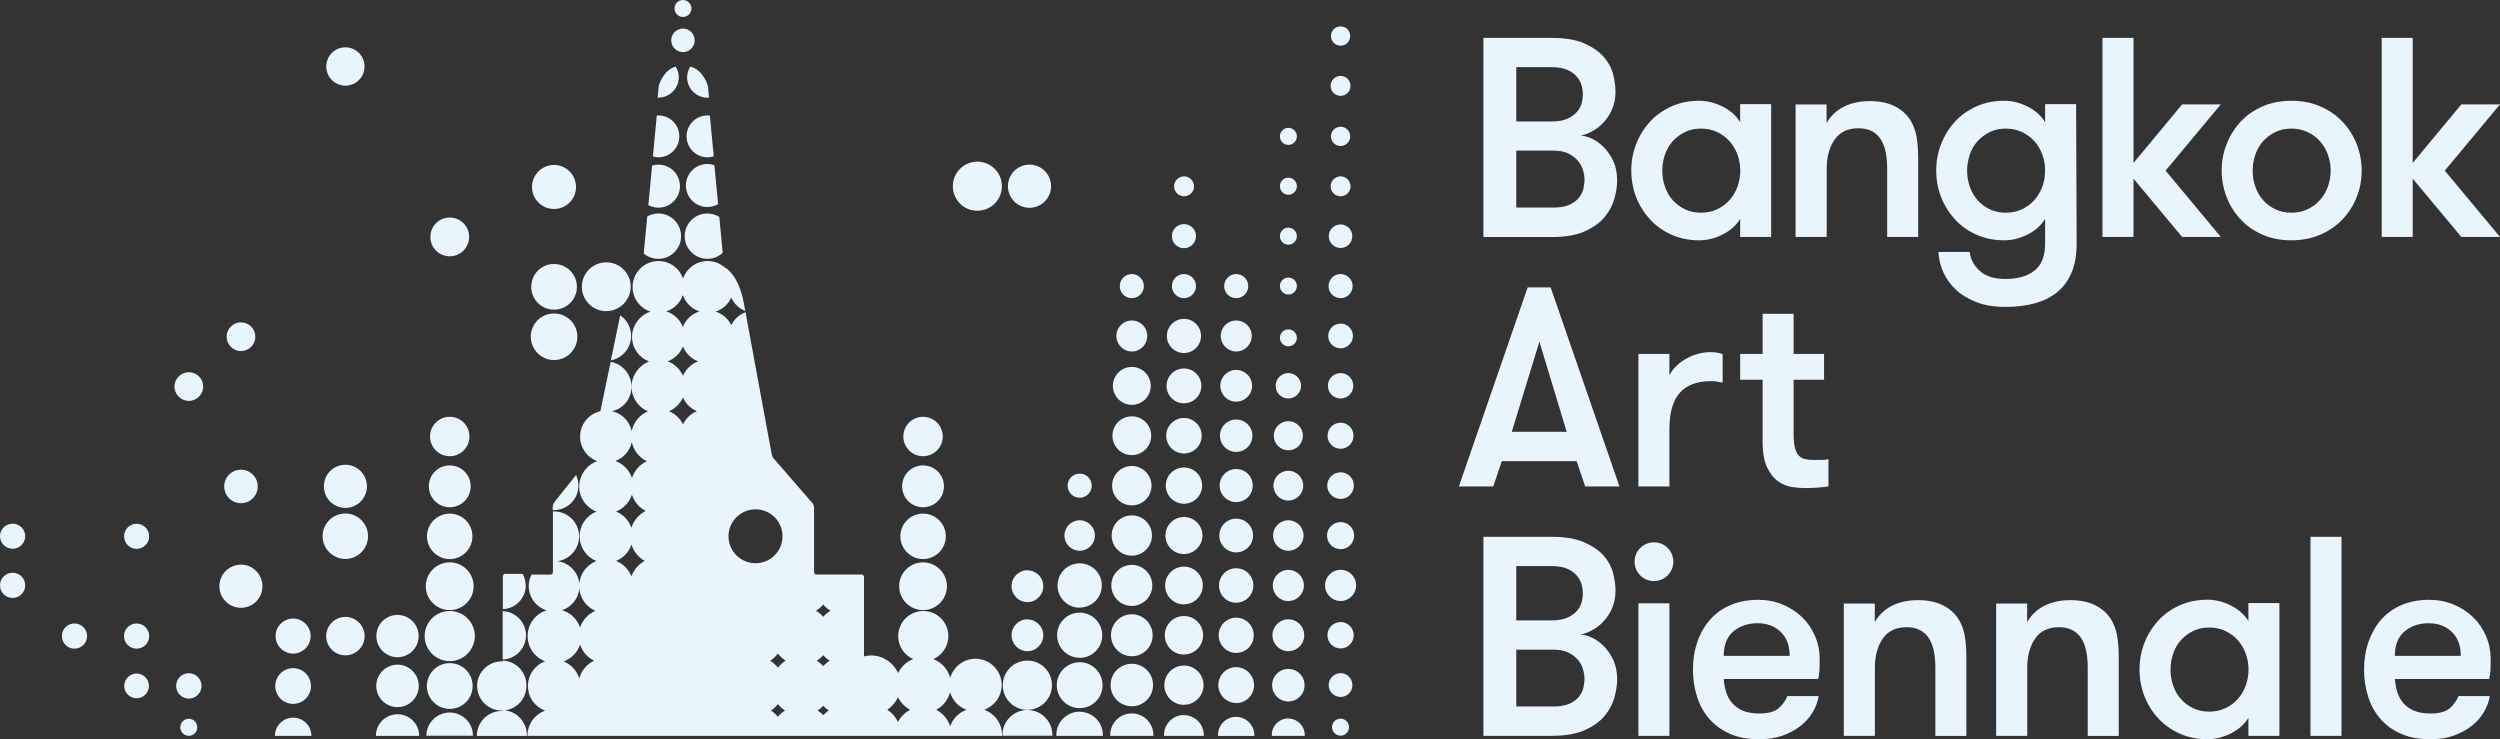 <?xml version="1.0" encoding="UTF-8"?><svg id="Layer_2" xmlns="http://www.w3.org/2000/svg" viewBox="0 0 228.24 67.49"><rect x="0" y="0" width="228.24" height="67.49" fill="#333333" stroke="none"/><defs><style>.cls-1{fill:#e8f5fd;stroke-width:0px;}</style></defs><g id="INFO"><path class="cls-1" d="M107.19,17.01c0-.5.41-.91.91-.91s.91.41.91.91-.41.91-.91.91-.91-.41-.91-.91M108.09,27.22c.61,0,1.1-.49,1.1-1.1s-.49-1.1-1.1-1.1-1.1.49-1.1,1.1.49,1.1,1.1,1.1M108.09,32.23c.86,0,1.56-.7,1.56-1.56s-.7-1.56-1.56-1.56-1.56.7-1.56,1.56.7,1.56,1.56,1.56M84.27,41.65c.99,0,1.8-.8,1.8-1.8s-.81-1.8-1.8-1.8-1.8.81-1.8,1.8.81,1.8,1.8,1.8M103.33,36.96c.96,0,1.73-.77,1.73-1.73s-.77-1.73-1.73-1.73-1.73.78-1.73,1.73.78,1.73,1.73,1.73M103.33,27.22c.61,0,1.1-.49,1.1-1.1s-.49-1.1-1.1-1.1-1.1.49-1.1,1.1.49,1.1,1.1,1.1M103.33,32.09c.78,0,1.41-.63,1.41-1.42s-.63-1.41-1.41-1.41-1.41.63-1.41,1.41.63,1.42,1.41,1.42M103.33,41.55c.98,0,1.77-.79,1.77-1.77s-.79-1.77-1.77-1.77-1.77.79-1.77,1.77.79,1.77,1.77,1.77M108.09,36.82c.88,0,1.59-.71,1.59-1.59s-.71-1.59-1.59-1.59-1.59.71-1.59,1.59.71,1.59,1.59,1.59M108.09,50.58c.93,0,1.69-.76,1.69-1.69s-.76-1.69-1.69-1.69-1.69.75-1.69,1.69.76,1.69,1.69,1.69M108.09,59.75c.97,0,1.75-.78,1.75-1.75h0c0-.98-.78-1.76-1.75-1.76s-1.75.78-1.75,1.75h0c0,.98.78,1.77,1.75,1.77M108.09,55.17c.95,0,1.72-.77,1.72-1.72,0,0,0,0,0,0,0,0,0,0,0,0,0-.95-.77-1.72-1.72-1.72s-1.72.77-1.72,1.72h0c0,.96.77,1.73,1.72,1.73M108.09,41.4c.9,0,1.62-.72,1.62-1.62s-.73-1.62-1.62-1.62-1.62.72-1.62,1.62.73,1.62,1.62,1.62M108.09,45.99c.92,0,1.66-.74,1.66-1.66s-.74-1.65-1.66-1.65-1.66.74-1.66,1.65.74,1.66,1.66,1.66M108.09,64.34c.99,0,1.79-.8,1.79-1.79,0,0,0,0,0,0,0,0,0,0,0,0,0-.98-.8-1.79-1.79-1.79s-1.79.8-1.79,1.79h0c0,1,.8,1.8,1.79,1.8M89.23,19.24c1.24,0,2.24-1,2.24-2.24s-1-2.24-2.24-2.24-2.24,1-2.24,2.24,1,2.24,2.24,2.24M93.8,52.06c-.8,0-1.45.65-1.45,1.45h0c0,.81.65,1.46,1.45,1.46s1.45-.65,1.45-1.45c0,0,0,0,0,0s0,0,0,0c0-.8-.65-1.45-1.45-1.45M93.99,18.97c1.08,0,1.97-.88,1.97-1.97s-.88-1.97-1.97-1.97-1.97.88-1.97,1.97.88,1.97,1.97,1.97M98.57,64.65c1.16,0,2.09-.94,2.09-2.09h0c0-1.17-.94-2.1-2.09-2.1s-2.09.94-2.09,2.09h0c0,1.17.94,2.1,2.09,2.1M112.86,64.19c.9,0,1.63-.73,1.63-1.63h0c0-.91-.73-1.65-1.63-1.65s-1.63.73-1.63,1.63h0c0,.91.73,1.64,1.63,1.64M93.8,56.54c-.8,0-1.45.65-1.45,1.45h0c0,.81.65,1.46,1.45,1.46s1.45-.65,1.45-1.45c0,0,0,0,0,0,0,0,0,0,0,0,0-.8-.65-1.45-1.45-1.45M98.57,60.06c1.14,0,2.06-.92,2.06-2.06h0c0-1.14-.92-2.07-2.06-2.07s-2.06.92-2.06,2.06c0,0,0,0,0,0,0,0,0,0,0,0,0,1.14.92,2.06,2.06,2.06M93.8,64.8c1.24,0,2.24-1.01,2.24-2.25,0,0,0,0,0,0,0,0,0,0,0,0,0-1.24-1-2.24-2.24-2.24s-2.25,1-2.25,2.24h0c0,1.25,1,2.26,2.25,2.26M98.57,55.47c1.12,0,2.02-.9,2.02-2.02,0,0,0,0,0,0,0,0,0,0,0,0,0-1.12-.9-2.02-2.02-2.02s-2.02.9-2.02,2.02h0c0,1.13.9,2.03,2.02,2.03M103.33,55.32c1.03,0,1.87-.84,1.87-1.87h0c0-1.04-.84-1.88-1.87-1.88s-1.87.84-1.87,1.87h0c0,1.04.84,1.88,1.87,1.88M103.33,50.73c1.01,0,1.84-.82,1.84-1.84s-.82-1.84-1.84-1.84-1.84.82-1.84,1.84.82,1.84,1.84,1.84M103.33,59.91c1.05,0,1.9-.85,1.9-1.91h0c0-1.06-.85-1.92-1.9-1.92s-1.9.85-1.9,1.91h0c0,1.06.85,1.92,1.9,1.92M103.33,64.48c1.07,0,1.94-.87,1.94-1.94s-.87-1.94-1.94-1.94-1.94.87-1.94,1.94.87,1.94,1.94,1.94M98.57,50.28c.77,0,1.39-.62,1.39-1.39s-.62-1.39-1.39-1.39-1.39.62-1.39,1.39.62,1.39,1.39,1.39M98.57,45.44c.61,0,1.1-.49,1.1-1.1s-.49-1.1-1.1-1.1-1.1.49-1.1,1.1.49,1.1,1.1,1.1M103.33,46.14c1,0,1.8-.81,1.8-1.8s-.81-1.8-1.8-1.8-1.8.81-1.8,1.8.8,1.8,1.8,1.8M108.09,22.66c.61,0,1.1-.49,1.1-1.1s-.49-1.1-1.1-1.1-1.1.49-1.1,1.1.49,1.1,1.1,1.1M122.39,50.14c.68,0,1.24-.56,1.24-1.24s-.56-1.24-1.24-1.24-1.24.56-1.24,1.24.56,1.24,1.24,1.24M122.39,45.55c.67,0,1.21-.54,1.21-1.22s-.54-1.21-1.21-1.21-1.22.54-1.22,1.21.54,1.22,1.22,1.22M112.86,59.61c.89,0,1.6-.72,1.6-1.61h0c0-.9-.72-1.61-1.6-1.61s-1.6.72-1.6,1.6h0c0,.9.72,1.62,1.6,1.62M117.62,17.78c.43,0,.78-.35.78-.78s-.35-.78-.78-.78-.77.35-.77.78.35.78.77.78M117.62,22.34c.43,0,.78-.35.78-.78s-.35-.78-.78-.78-.77.35-.77.78.35.78.77.78M122.39,36.38c.64,0,1.16-.52,1.16-1.16s-.52-1.16-1.16-1.16-1.16.52-1.16,1.16.52,1.16,1.16,1.16M117.62,13.23c.43,0,.78-.35.78-.78s-.35-.78-.78-.78-.77.35-.77.78.35.78.77.78M122.39,4.17c.49,0,.88-.39.88-.88s-.39-.88-.88-.88-.88.39-.88.88.39.88.88.88M122.39,8.75c.5,0,.91-.41.91-.91s-.41-.91-.91-.91-.91.41-.91.91.41.91.91.91M117.62,26.89c.43,0,.78-.35.78-.78s-.35-.77-.78-.77-.77.35-.77.77.35.78.77.78M122.39,31.8c.62,0,1.13-.51,1.13-1.13s-.51-1.13-1.13-1.13-1.13.51-1.13,1.13.51,1.13,1.13,1.13M122.39,11.57c-.49,0-.88.4-.88.88s.39.88.88.88.88-.39.88-.88-.39-.88-.88-.88M122.39,17.92c.5,0,.91-.41.91-.91s-.41-.91-.91-.91-.91.41-.91.91.41.91.91.91M122.39,27.22c.61,0,1.1-.49,1.1-1.1s-.49-1.1-1.1-1.1-1.1.49-1.1,1.1.49,1.1,1.1,1.1M122.39,22.64c.59,0,1.07-.48,1.07-1.08s-.48-1.07-1.07-1.07-1.08.48-1.08,1.07.48,1.08,1.08,1.08M122.39,40.97c.65,0,1.18-.53,1.18-1.19s-.53-1.19-1.18-1.19-1.19.53-1.19,1.19.53,1.19,1.19,1.19M117.62,31.62c.43,0,.78-.35.78-.78s-.35-.77-.78-.77-.77.35-.77.77.35.78.77.78M112.86,36.67c.8,0,1.45-.65,1.45-1.45s-.65-1.45-1.45-1.45-1.45.65-1.45,1.45.65,1.45,1.45,1.45M112.86,32.09c.78,0,1.42-.63,1.42-1.42s-.63-1.41-1.42-1.41-1.41.63-1.41,1.41.63,1.42,1.41,1.42M112.86,55.02c.87,0,1.57-.7,1.57-1.57,0,0,0,0,0,0,0,0,0,0,0,0,0-.87-.7-1.57-1.57-1.57s-1.57.7-1.57,1.57h0c0,.88.7,1.58,1.57,1.58M112.86,45.84c.83,0,1.51-.67,1.51-1.51s-.67-1.51-1.51-1.51-1.51.68-1.51,1.51.67,1.51,1.51,1.51M112.86,27.22c.61,0,1.1-.49,1.1-1.1s-.49-1.1-1.1-1.1-1.1.49-1.1,1.1.49,1.1,1.1,1.1M112.86,50.43c.85,0,1.54-.69,1.54-1.54s-.69-1.54-1.54-1.54-1.54.69-1.54,1.54.69,1.54,1.54,1.54M112.86,41.26c.82,0,1.48-.66,1.48-1.48s-.66-1.48-1.48-1.48-1.48.66-1.48,1.48.66,1.48,1.48,1.48M117.62,64.04c.82,0,1.48-.66,1.48-1.48h0c0-.83-.66-1.49-1.48-1.49s-1.48.66-1.48,1.48h0c0,.83.66,1.49,1.48,1.49M117.62,41.11c.74,0,1.33-.6,1.33-1.33s-.6-1.33-1.33-1.33-1.33.6-1.33,1.33.6,1.33,1.33,1.33M117.62,36.38c.64,0,1.16-.52,1.16-1.16s-.52-1.16-1.16-1.16-1.16.52-1.16,1.16.52,1.16,1.16,1.16M117.62,45.7c.75,0,1.36-.61,1.36-1.36s-.61-1.36-1.36-1.36-1.36.61-1.36,1.36.61,1.36,1.36,1.36M117.62,59.45c.8,0,1.45-.65,1.45-1.45h0c0-.81-.65-1.46-1.45-1.46s-1.45.65-1.45,1.45h0c0,.81.65,1.46,1.45,1.46M117.62,50.28c.77,0,1.39-.62,1.39-1.39s-.62-1.39-1.39-1.39-1.39.62-1.39,1.39.62,1.39,1.39,1.39M117.62,54.87c.79,0,1.42-.64,1.42-1.42,0,0,0,0,0,0,0,0,0,0,0,0,0-.79-.63-1.42-1.42-1.42s-1.42.64-1.42,1.42h0c0,.8.64,1.43,1.42,1.43M62.35,1.55c.43,0,.78-.35.78-.77s-.35-.78-.78-.78-.77.35-.77.78.35.77.77.77M22,51.55c-1.09,0-1.97.88-1.97,1.97s.88,1.97,1.97,1.97,1.96-.88,1.96-1.97-.88-1.97-1.96-1.97M17.24,33.98c-.72,0-1.31.59-1.31,1.31s.59,1.31,1.31,1.31,1.31-.59,1.31-1.31-.59-1.31-1.31-1.31M17.24,61.46c-.64,0-1.16.52-1.16,1.16s.52,1.16,1.16,1.16,1.16-.52,1.16-1.16-.52-1.16-1.16-1.16M17.24,65.62c-.43,0-.78.35-.78.78s.35.78.78.78.77-.35.77-.78-.35-.78-.77-.78M26.76,65.52c-.92,0-1.66.74-1.66,1.66h3.33c0-.92-.75-1.66-1.67-1.66M31.53,46.88c-1.15,0-2.08.93-2.08,2.07s.93,2.08,2.08,2.08,2.07-.93,2.07-2.08-.93-2.07-2.07-2.07M31.53,56.32c-.97,0-1.75.79-1.75,1.76s.79,1.75,1.75,1.75,1.76-.78,1.76-1.75-.79-1.76-1.76-1.76M12.47,50.11c.63,0,1.15-.52,1.15-1.15s-.51-1.14-1.15-1.14-1.14.51-1.14,1.14.51,1.15,1.14,1.15M36.29,65.21c-1.09,0-1.97.88-1.97,1.97h3.95c0-1.09-.89-1.97-1.97-1.97M1.15,52.29c-.63,0-1.15.51-1.15,1.15s.51,1.15,1.15,1.15,1.15-.51,1.15-1.15-.51-1.15-1.15-1.15M22,45.94c.85,0,1.53-.69,1.53-1.53s-.68-1.53-1.53-1.53-1.53.69-1.53,1.53.68,1.53,1.53,1.53M12.47,56.92c-.63,0-1.15.51-1.15,1.15s.51,1.15,1.15,1.15,1.15-.51,1.15-1.15-.52-1.15-1.15-1.15M12.47,61.49c-.62,0-1.13.51-1.13,1.13s.51,1.13,1.13,1.13,1.13-.51,1.13-1.13-.51-1.13-1.13-1.13M1.15,47.81c-.63,0-1.15.51-1.15,1.14s.51,1.15,1.15,1.15,1.15-.52,1.15-1.15-.51-1.14-1.15-1.14M6.8,56.92c-.64,0-1.15.51-1.15,1.15s.51,1.15,1.15,1.15,1.15-.51,1.15-1.15-.52-1.15-1.15-1.15M122.39,61.46c-.6,0-1.09.49-1.09,1.08h0c0,.61.49,1.09,1.09,1.09s1.08-.49,1.08-1.08h0c0-.61-.49-1.1-1.08-1.1M122.39,65.61c-.43,0-.78.35-.78.78s.35.77.78.77.77-.35.77-.77-.34-.78-.77-.78M117.62,65.59c-.83,0-1.51.68-1.51,1.51h0s0,.05,0,.08h3.01s0-.04,0-.06h0c0-.84-.68-1.52-1.51-1.52M84.27,46.31c1.05,0,1.91-.85,1.91-1.91s-.85-1.91-1.91-1.91-1.91.85-1.91,1.91.85,1.91,1.91,1.91M108.09,65.28c-1,0-1.82.81-1.82,1.82h0s0,.05,0,.08h3.63s0-.04,0-.06h0c0-1.02-.81-1.83-1.82-1.83M123.81,53.44c0-.79-.64-1.42-1.42-1.42s-1.42.64-1.42,1.42h0c0,.8.64,1.43,1.42,1.43s1.42-.64,1.42-1.42c0,0,0,0,0,0,0,0,0,0,0,0M22,32.05c.72,0,1.31-.59,1.31-1.31s-.58-1.31-1.31-1.31-1.31.59-1.31,1.31.59,1.31,1.31,1.31M122.39,56.79c-.67,0-1.2.54-1.2,1.2h0c0,.68.54,1.21,1.2,1.21s1.2-.54,1.2-1.2h0c0-.67-.54-1.21-1.2-1.21M112.86,65.44c-.92,0-1.66.75-1.66,1.67h0s0,.05,0,.08h3.32s0-.04,0-.06h0c0-.93-.75-1.68-1.67-1.68M41.06,55.78c-1.27,0-2.29,1.02-2.29,2.29s1.03,2.29,2.29,2.29,2.29-1.03,2.29-2.29-1.02-2.29-2.29-2.29M41.06,64.72c1.15,0,2.09-.93,2.09-2.09s-.94-2.09-2.09-2.09-2.09.94-2.09,2.09.94,2.09,2.09,2.09M48.1,67.11c0-1.16-.87-2.12-1.99-2.26,1.1-.14,1.95-1.08,1.95-2.23,0-.02,0-.04,0-.06h0c0-1.22-.96-2.21-2.17-2.25v.07s-.05,0-.08,0c-1.24,0-2.25,1-2.25,2.24s1,2.25,2.25,2.25c.02,0,.05,0,.08,0v.04s-.05,0-.08,0c-1.26,0-2.28,1.02-2.28,2.28h4.57s0-.04,0-.06h0ZM93.8,64.82c-1.26,0-2.28,1.02-2.28,2.28h0s0,0,0,.01c0,.02,0,.04,0,.06h4.56s0-.04,0-.06h0c0-1.27-1.02-2.29-2.28-2.29M91.47,67.1s0,.05,0,.08h-43.32c0-1.06.68-1.97,1.62-2.3-.46-.17-.84-.46-1.12-.84,0,0-.02-.02-.02-.03-.02-.04-.05-.07-.07-.11-.02-.02-.03-.05-.05-.08-.02-.03-.04-.06-.05-.09-.02-.04-.04-.08-.06-.13,0-.02-.02-.04-.02-.05-.03-.07-.06-.14-.08-.21,0,0,0,0,0-.01-.02-.07-.04-.14-.05-.21,0,0,0-.01,0-.02-.03-.16-.05-.32-.05-.48,0-1.03.65-1.91,1.56-2.25-.93-.35-1.59-1.25-1.59-2.3,0-1.1.73-2.04,1.73-2.35-.94-.29-1.63-1.17-1.63-2.21,0-.38.09-.74.26-1.05h1.72c.13,0,.23-.1.23-.23v-5.54s.08,0,.11,0c1.26,0,2.28,1.02,2.28,2.28,0,1.15-.85,2.1-1.96,2.26,1.05.15,1.87.99,1.98,2.04.09-.94.71-1.72,1.56-2.05-.9-.36-1.53-1.23-1.53-2.26s.63-1.9,1.53-2.25c-.92-.36-1.57-1.25-1.57-2.29s.69-1.98,1.64-2.32c-.91-.33-1.56-1.21-1.56-2.24,0-1.13.79-2.08,1.85-2.32l.94-4.51c1.08.2,1.9,1.14,1.9,2.27s-.75,2-1.77,2.24c.89.2,1.59.91,1.79,1.81.17-.81.73-1.48,1.48-1.8-.88-.37-1.49-1.24-1.49-2.25s.67-1.95,1.6-2.3c-.91-.34-1.56-1.22-1.56-2.25s.71-1.99,1.69-2.3c-.95-.31-1.64-1.2-1.64-2.25,0-1.31,1.06-2.37,2.37-2.37,1.04,0,1.92.67,2.24,1.6.32-.93,1.2-1.6,2.24-1.6.57,0,1.1.2,1.51.54h0c1.43.83,1.79,3.27,1.79,3.27l.14.75c-.57-.23-1.03-.66-1.28-1.22-.27.6-.79,1.07-1.43,1.28.63.2,1.14.64,1.43,1.23.27-.54.73-.96,1.3-1.18l2.1,11.39.3,1.61c.03.16.11.31.23.42l3.39,3.91c.16.14.24.35.24.56v5.83c0,.13.1.23.23.23h4.1c.13,0,.23.1.23.23v7.24c.21-.05.42-.08.64-.08,1.1,0,2.04.66,2.47,1.6.28-.58.77-1.04,1.38-1.27-.81-.36-1.37-1.16-1.37-2.1,0-1.27,1.03-2.29,2.29-2.29s2.29,1.02,2.29,2.29c0,.94-.56,1.74-1.37,2.1.75.29,1.33.93,1.54,1.71.29-1,1.21-1.74,2.3-1.74,1.32,0,2.4,1.07,2.4,2.4,0,1.04-.67,1.93-1.6,2.26.95.33,1.63,1.23,1.63,2.3M54.24,60.32c-.6-.29-1.07-.82-1.28-1.47-.24.71-.79,1.28-1.5,1.54.52.21.96.6,1.23,1.09,0,0,0,0,0,.01.03.06.07.13.1.2,0,0,0,.02.01.03.02.05.04.1.06.15,0,.02.02.05.02.07,0,0,0,0,0,.01.19-.72.7-1.32,1.36-1.63M54.34,55.76c-.79-.35-1.36-1.1-1.45-2-.1.91-.73,1.67-1.58,1.95.78.22,1.39.82,1.65,1.58.22-.68.73-1.24,1.38-1.52M58.86,51.21c-.57-.32-1.01-.85-1.21-1.49-.23.68-.74,1.23-1.41,1.49.64.25,1.15.76,1.41,1.41.22-.61.65-1.11,1.21-1.41M58.95,46.65c-.59-.31-1.05-.84-1.26-1.49-.22.7-.76,1.27-1.45,1.54.66.27,1.18.81,1.4,1.49.21-.67.68-1.22,1.3-1.54M59.05,42.1c-.7-.33-1.21-.97-1.37-1.74-.17.8-.75,1.45-1.5,1.73.72.25,1.28.83,1.52,1.56.21-.69.71-1.25,1.36-1.55M63.62,37.54c-.57-.24-1.02-.69-1.27-1.25-.25.56-.71,1.01-1.27,1.25.56.23,1.01.66,1.27,1.2.27-.54.72-.97,1.27-1.2M63.74,32.99c-.63-.24-1.14-.74-1.39-1.36-.25.63-.76,1.12-1.39,1.36.62.23,1.12.7,1.39,1.31.27-.6.77-1.08,1.39-1.31M63.86,28.43c-.71-.23-1.27-.78-1.52-1.49-.24.71-.8,1.26-1.51,1.49.69.22,1.25.74,1.51,1.41.27-.67.82-1.19,1.52-1.41M68.98,51.42c1.36,0,2.46-1.1,2.46-2.46s-1.1-2.46-2.46-2.46-2.47,1.1-2.47,2.46,1.1,2.46,2.47,2.46M71.66,64.87c-.24-.16-.46-.36-.64-.59-.18.23-.39.43-.63.59.24.16.45.35.63.57.18-.22.4-.41.64-.57M71.74,60.32s-.03-.02-.05-.03c-.26-.17-.48-.38-.67-.62-.18.24-.41.45-.66.62-.02.01-.03.02-.05.03.27.17.51.38.71.63.2-.25.44-.47.71-.63M75.67,64.87c-.19-.12-.36-.27-.51-.44-.15.17-.32.32-.51.44.19.12.36.26.51.42.15-.16.32-.3.51-.43M75.75,60.32s-.03-.02-.05-.03c-.2-.13-.38-.29-.54-.47-.16.18-.34.34-.54.47-.02.01-.03.02-.05.03.22.13.41.3.59.49.17-.19.37-.35.58-.49M75.83,55.76s-.03-.02-.05-.03c-.23-.14-.44-.32-.62-.54-.17.21-.38.39-.62.54-.02.01-.03.02-.05.03.25.14.48.33.67.55.19-.22.41-.4.67-.55M83.09,64.8c-.48-.26-.87-.66-1.11-1.15-.21.47-.55.87-.97,1.15.42.27.76.66.97,1.11.25-.47.63-.86,1.11-1.1M88.24,64.8c-.72-.26-1.29-.85-1.5-1.6-.18.69-.65,1.27-1.27,1.6.6.31,1.06.85,1.28,1.5.24-.7.8-1.26,1.5-1.5M98.57,64.97c-1.17,0-2.13.95-2.13,2.13h0s0,.05,0,.08h4.25s0-.04,0-.06h0c0-1.19-.95-2.14-2.13-2.14M103.33,65.13c-1.09,0-1.97.88-1.97,1.97h0s0,.05,0,.08h3.94s0-.04,0-.06h0c0-1.1-.88-1.99-1.97-1.99M41.06,65.05c-1.17,0-2.13.95-2.13,2.12h4.25c0-1.18-.95-2.12-2.13-2.12M61.97,7.06c0-.36-.1-.69-.28-.98-1.18.33-1.55,1.77-1.55,1.77l-.1,1.06s.05,0,.07,0c1.02,0,1.86-.83,1.86-1.86M62.08,17c0-1.09-.88-1.97-1.97-1.97-.2,0-.4.03-.58.09l-.34,3.61c.28.14.59.23.92.23,1.08,0,1.97-.88,1.97-1.96M50.58,28.27c1.15,0,2.09-.93,2.09-2.08s-.93-2.09-2.09-2.09-2.08.93-2.08,2.09.93,2.08,2.08,2.08M62.18,21.56c0-1.14-.93-2.07-2.07-2.07-.37,0-.72.1-1.02.27l-.32,3.38c.36.31.83.49,1.34.49,1.15,0,2.07-.93,2.07-2.07M50.58,19.08c1.11,0,2.01-.9,2.01-2.01s-.9-2.01-2.01-2.01-2.01.9-2.01,2.01.9,2.01,2.01,2.01M56.62,28.8l-.85,4.1c1.05-.2,1.85-1.12,1.85-2.23,0-.78-.39-1.47-.99-1.87M55.35,28.4c1.23,0,2.23-.99,2.23-2.23v-.06c0-.22-.03-.42-.09-.62,0,0,0,.01-.01.02-.28-.91-1.13-1.56-2.13-1.56-1.23,0-2.23,1-2.23,2.23s1,2.23,2.23,2.23M62.02,12.45c0-1.06-.85-1.91-1.91-1.91-.05,0-.1,0-.15,0l-.35,3.75c.16.04.33.07.5.07,1.06,0,1.91-.86,1.91-1.91M62.51,21.56c0,1.14.93,2.07,2.07,2.07.54,0,1.03-.21,1.4-.54l-.31-3.29c-.32-.19-.69-.31-1.09-.31-1.15,0-2.07.93-2.07,2.07M84.27,55.7c1.21,0,2.18-.98,2.18-2.18s-.98-2.18-2.18-2.18-2.18.98-2.18,2.18.98,2.18,2.18,2.18M62.35,4.76c.59,0,1.07-.48,1.07-1.08s-.48-1.07-1.07-1.07-1.07.48-1.07,1.07.48,1.08,1.07,1.08M84.27,51.04c1.15,0,2.08-.93,2.08-2.08s-.93-2.07-2.08-2.07-2.07.93-2.07,2.07.93,2.08,2.07,2.08M62.73,7.06c0,1.02.83,1.86,1.86,1.86.05,0,.09,0,.14,0l-.1-1.06s-.38-1.48-1.61-1.78c-.18.29-.29.63-.29.99M62.68,12.45c0,1.05.86,1.91,1.91,1.91.2,0,.39-.03.57-.09l-.35-3.72c-.07,0-.14-.01-.22-.01-1.05,0-1.91.85-1.91,1.91M62.62,16.94s0,.03,0,.05c.03,1.06.9,1.91,1.96,1.91.36,0,.69-.1.98-.26l-.34-3.56c-.2-.07-.42-.11-.64-.11-1.08,0-1.96.88-1.96,1.96M31.53,7.82c.97,0,1.75-.78,1.75-1.75s-.78-1.75-1.75-1.75-1.74.78-1.74,1.75.78,1.75,1.74,1.75M36.29,60c1.07,0,1.93-.86,1.93-1.93s-.86-1.93-1.93-1.93-1.93.86-1.93,1.93.87,1.93,1.93,1.93M36.29,64.56c1.07,0,1.94-.87,1.94-1.94s-.87-1.94-1.94-1.94-1.94.87-1.94,1.94.87,1.94,1.94,1.94M41.06,55.7c1.21,0,2.18-.98,2.18-2.18s-.98-2.18-2.18-2.18-2.19.98-2.19,2.18.98,2.18,2.19,2.18M31.53,46.37c1.09,0,1.97-.88,1.97-1.97s-.88-1.97-1.97-1.97-1.96.88-1.96,1.97.88,1.97,1.96,1.97M26.76,64.26c.9,0,1.63-.73,1.63-1.63s-.73-1.63-1.63-1.63-1.63.73-1.63,1.63.73,1.63,1.63,1.63M26.76,59.67c.88,0,1.6-.72,1.6-1.6s-.72-1.6-1.6-1.6-1.6.72-1.6,1.6.72,1.6,1.6,1.6M41.06,51.04c1.15,0,2.07-.93,2.07-2.08s-.93-2.07-2.07-2.07-2.08.93-2.08,2.07.93,2.08,2.08,2.08M47.99,53.44c0-.38-.1-.74-.27-1.05h-1.58c-.13,0-.23.1-.23.23v2.99c1.16-.04,2.09-.99,2.09-2.17M41.06,46.31c1.06,0,1.91-.85,1.91-1.91s-.85-1.91-1.91-1.91-1.91.85-1.91,1.91.86,1.91,1.91,1.91M50.58,32.87c1.17,0,2.13-.95,2.13-2.13s-.95-2.12-2.13-2.12-2.12.95-2.12,2.12.95,2.13,2.12,2.13M50.61,45.86c-.1.13-.15.29-.15.45v.26s.08,0,.11,0c1.24,0,2.24-1,2.24-2.24,0-.35-.08-.67-.22-.96l-1.99,2.49ZM48.02,58c0-1.19-.94-2.16-2.13-2.2v4.41c1.18-.04,2.13-1.01,2.13-2.21M41.06,23.4c.98,0,1.77-.79,1.77-1.77s-.79-1.77-1.77-1.77-1.77.79-1.77,1.77.79,1.77,1.77,1.77M41.06,41.65c.99,0,1.8-.8,1.8-1.8s-.81-1.8-1.8-1.8-1.8.81-1.8,1.8.81,1.8,1.8,1.8M135.44,3.46h6.21c1.25,0,2.25.17,3.01.51.76.34,1.35.75,1.78,1.25.42.49.7,1.02.84,1.6.14.57.21,1.09.21,1.56,0,.57-.1,1.09-.29,1.54-.19.46-.44.86-.74,1.19-.3.34-.64.62-1.02.83-.38.22-.76.37-1.14.45.29,0,.63.09,1.01.26.38.17.74.43,1.09.77.34.34.64.76.88,1.27.24.51.36,1.11.36,1.81,0,.47-.08,1-.24,1.6-.16.6-.45,1.16-.88,1.69-.43.53-1.04.97-1.82,1.32-.78.36-1.79.53-3.04.53h-6.23V3.46ZM141.65,11.09c.61,0,1.09-.09,1.47-.26.37-.17.66-.39.87-.64.21-.25.34-.52.42-.8.07-.28.1-.54.1-.77s-.03-.48-.1-.76c-.07-.29-.21-.56-.42-.82-.21-.26-.5-.48-.87-.65-.37-.17-.86-.26-1.47-.26h-3.22v4.96h3.22ZM138.43,13.76v5.19h3.37c.61,0,1.09-.08,1.47-.25.37-.16.66-.38.87-.64.21-.26.35-.54.42-.84.07-.3.1-.58.1-.84,0-.23-.04-.49-.12-.79-.08-.3-.22-.59-.44-.86-.22-.27-.51-.5-.87-.69-.36-.19-.83-.29-1.4-.29h-3.4ZM161.7,9.53v12.1h-2.83v-1.64c-.38.61-.92,1.08-1.62,1.43-.7.35-1.41.52-2.12.52-.92,0-1.76-.17-2.52-.51-.76-.34-1.41-.8-1.96-1.39-.54-.59-.97-1.26-1.27-2.03-.3-.76-.45-1.57-.45-2.44s.15-1.66.45-2.43c.3-.77.73-1.45,1.27-2.04.54-.59,1.2-1.05,1.96-1.39.76-.34,1.6-.51,2.52-.51.71,0,1.41.17,2.12.52.7.35,1.24.82,1.62,1.43v-1.64h2.83ZM155.29,19.42c.54,0,1.03-.1,1.47-.31.44-.21.82-.48,1.13-.83.31-.35.55-.75.73-1.22.17-.47.26-.96.26-1.48s-.09-1.01-.26-1.48c-.17-.47-.42-.87-.73-1.22-.31-.35-.69-.62-1.13-.83-.44-.21-.93-.31-1.47-.31s-1.02.1-1.45.31c-.43.21-.8.49-1.12.83-.31.35-.55.75-.71,1.22-.16.47-.25.96-.25,1.48s.08,1.01.25,1.48c.16.47.4.87.71,1.22.31.35.68.62,1.12.83.43.21.92.31,1.45.31M163.94,21.63h2.83v-6.26c0-1.04.24-1.91.71-2.61.48-.7,1.21-1.05,2.19-1.05.5,0,.92.1,1.26.28.34.19.61.45.8.77.2.32.34.71.43,1.16.09.45.13.93.13,1.45v6.26h2.83v-7.19c0-.83-.06-1.52-.17-2.08-.11-.55-.32-1.05-.61-1.5-.35-.5-.82-.9-1.42-1.19-.6-.29-1.34-.44-2.22-.44s-1.69.17-2.36.51c-.68.34-1.2.84-1.58,1.49v-1.69h-2.83v12.1ZM189.59,22.23c0,1.02-.15,1.9-.45,2.62-.3.73-.73,1.33-1.29,1.79-.55.47-1.23.81-2.03,1.04-.8.22-1.71.34-2.72.34s-1.91-.14-2.65-.43c-.74-.29-1.37-.66-1.87-1.13-.5-.47-.89-1-1.16-1.6-.27-.6-.42-1.22-.45-1.86h2.86c.07.66.37,1.23.91,1.73.54.49,1.32.74,2.34.74,1.14,0,2.03-.26,2.67-.77.64-.51.96-1.34.96-2.48v-2.23c-.38.61-.92,1.08-1.62,1.43-.7.35-1.41.52-2.12.52-.92,0-1.76-.17-2.52-.51-.76-.34-1.42-.8-1.96-1.39-.54-.59-.97-1.26-1.27-2.03-.3-.76-.45-1.57-.45-2.44s.15-1.66.45-2.43c.3-.77.73-1.45,1.27-2.04.54-.59,1.2-1.05,1.96-1.39.76-.34,1.6-.51,2.52-.51.71,0,1.42.17,2.12.52.7.35,1.24.82,1.62,1.43v-1.64h2.83l.05,12.69ZM183.12,11.74c-.54,0-1.02.1-1.45.31-.43.21-.8.49-1.12.83-.31.35-.55.75-.71,1.22-.16.47-.25.96-.25,1.48s.08,1.01.25,1.48c.16.47.4.87.71,1.22.31.35.68.62,1.12.83.43.21.92.31,1.45.31s1.03-.1,1.47-.31c.44-.21.82-.48,1.13-.83.31-.35.55-.75.73-1.22.17-.47.26-.96.26-1.48s-.09-1.01-.26-1.48c-.17-.47-.41-.87-.73-1.22-.31-.35-.69-.62-1.13-.83-.44-.21-.93-.31-1.47-.31M202.75,9.53h-3.53l-4.44,5.35V3.46h-2.83v18.17h2.83v-5.32l4.44,5.32h3.53l-5.04-6.05,5.04-6.05ZM209.19,21.94c-.97,0-1.84-.17-2.62-.51-.78-.34-1.45-.8-2-1.39-.56-.59-.98-1.26-1.28-2.03-.3-.76-.46-1.57-.46-2.44s.15-1.66.46-2.43c.3-.77.73-1.45,1.28-2.04.55-.59,1.22-1.05,2-1.39.78-.34,1.65-.51,2.62-.51s1.85.17,2.63.51c.79.34,1.46.8,2.03,1.39.56.59.99,1.27,1.3,2.04.3.77.46,1.58.46,2.43s-.15,1.68-.46,2.44c-.3.76-.74,1.44-1.3,2.03-.56.59-1.24,1.05-2.03,1.39-.79.34-1.67.51-2.63.51M209.19,19.42c.54,0,1.03-.1,1.47-.31.44-.21.82-.48,1.13-.83.31-.35.55-.75.73-1.22.17-.47.26-.96.26-1.48s-.09-1.01-.26-1.48c-.17-.47-.41-.87-.73-1.22-.31-.35-.69-.62-1.13-.83-.44-.21-.93-.31-1.47-.31s-1.02.1-1.45.31c-.43.21-.8.49-1.12.83-.31.35-.55.75-.71,1.22-.17.47-.25.96-.25,1.48s.08,1.01.25,1.48c.16.47.4.87.71,1.22.31.35.68.62,1.12.83.43.21.92.31,1.45.31M228.24,9.53h-3.53l-4.44,5.35V3.46h-2.83v18.17h2.83v-5.32l4.44,5.32h3.53l-5.04-6.05,5.04-6.05ZM144.72,44.41l-.78-2.31h-6.83l-.78,2.31h-3.14l6.28-18.17h2.1l6.28,18.17h-3.14ZM140.54,31.19l-2.52,8.23h5.01l-2.49-8.23ZM157.26,32.33c-.29-.12-.67-.18-1.12-.18-.4,0-.79.06-1.18.17-.39.11-.75.27-1.09.47-.34.2-.63.42-.88.68-.25.25-.45.52-.58.79v-1.95h-2.83v12.1h2.83v-5.22c0-1.52.32-2.64.96-3.34.64-.7,1.57-1.05,2.78-1.05.23,0,.41,0,.56.03.15.02.33.05.56.1v-2.6ZM166.95,41.91c-.14.05-.36.08-.65.08h-.78c-.28,0-.52-.03-.74-.08-.22-.05-.4-.16-.56-.32-.16-.16-.27-.4-.35-.71-.08-.31-.12-.72-.12-1.24v-4.97h2.78v-2.36h-2.78v-3.66h-2.83v3.66h-2.05v2.36h2.05v5.63c0,1.02.14,1.82.42,2.39.28.57.62,1,1.02,1.27.41.28.83.45,1.28.51.45.06.85.09,1.19.09.42,0,.81-.02,1.19-.05.38-.03.68-.07.91-.1v-2.49ZM135.44,49.01h6.21c1.25,0,2.25.17,3.01.51.76.34,1.35.75,1.78,1.24.42.49.7,1.03.84,1.6.14.57.21,1.09.21,1.56,0,.57-.1,1.09-.29,1.55-.19.46-.44.86-.74,1.19-.3.34-.64.62-1.02.83-.38.22-.76.37-1.14.45.29,0,.63.09,1.01.26.38.17.74.43,1.09.77.34.34.64.76.88,1.27.24.51.36,1.11.36,1.8,0,.47-.08,1-.24,1.6-.16.6-.45,1.16-.88,1.69-.43.53-1.04.97-1.82,1.32s-1.79.53-3.04.53h-6.23v-18.17ZM141.65,56.64c.61,0,1.09-.09,1.47-.26.37-.17.66-.38.87-.64.21-.25.34-.52.42-.8.07-.28.1-.54.1-.76s-.03-.48-.1-.77c-.07-.28-.21-.56-.42-.82-.21-.26-.5-.48-.87-.65-.37-.17-.86-.26-1.47-.26h-3.22v4.96h3.22ZM138.43,59.31v5.19h3.37c.61,0,1.09-.08,1.47-.25.37-.16.66-.38.87-.63.21-.26.35-.54.42-.84.07-.3.1-.58.1-.84,0-.22-.04-.49-.12-.79-.08-.3-.22-.59-.44-.86-.22-.27-.51-.5-.87-.69-.36-.19-.83-.29-1.4-.29h-3.4ZM149.58,55.08h2.83v12.1h-2.83v-12.1ZM151,53.05c.97,0,1.77-.79,1.77-1.77s-.79-1.77-1.77-1.77-1.77.79-1.77,1.77.79,1.77,1.77,1.77M157.37,61.99c.03.43.11.84.23,1.22.12.38.31.71.56,1,.25.28.58.51.97.68.4.16.89.25,1.48.25.81,0,1.4-.16,1.76-.47.36-.31.63-.68.81-1.12h2.86c-.09.52-.27,1.02-.56,1.49-.29.48-.66.9-1.13,1.26-.47.36-1.01.65-1.64.87-.62.22-1.32.32-2.1.32-1.02,0-1.91-.16-2.66-.49-.75-.33-1.38-.78-1.88-1.35-.5-.57-.88-1.24-1.13-2.03-.25-.78-.38-1.61-.38-2.49s.13-1.74.4-2.52c.27-.78.65-1.45,1.16-2.03.5-.57,1.12-1.02,1.87-1.34.74-.32,1.59-.48,2.54-.48.78,0,1.51.14,2.19.42.68.28,1.28.66,1.79,1.15.51.49.91,1.07,1.19,1.73.29.66.43,1.38.43,2.16,0,.21,0,.45-.01.74,0,.29-.05.63-.12,1.03h-8.64ZM160.46,56.9c-.88,0-1.62.25-2.21.75-.59.5-.88,1.24-.88,2.23h6.02c0-.93-.27-1.67-.82-2.19-.54-.53-1.25-.79-2.12-.79M168.34,67.18h2.83v-6.26c0-1.04.24-1.91.71-2.61.48-.7,1.21-1.05,2.19-1.05.5,0,.92.1,1.26.29.34.19.61.45.8.77.2.32.34.7.43,1.16.09.45.13.93.13,1.45v6.26h2.83v-7.19c0-.83-.06-1.52-.17-2.08-.11-.55-.32-1.06-.61-1.5-.35-.5-.82-.9-1.42-1.19-.6-.29-1.34-.44-2.22-.44s-1.69.17-2.36.51c-.68.34-1.2.84-1.58,1.49v-1.69h-2.83v12.1ZM182.25,67.18h2.83v-6.26c0-1.04.24-1.91.71-2.61.48-.7,1.21-1.05,2.19-1.05.5,0,.92.1,1.26.29s.61.45.8.77c.2.32.34.7.43,1.16.09.45.13.93.13,1.45v6.26h2.83v-7.19c0-.83-.06-1.52-.17-2.08s-.32-1.06-.61-1.5c-.35-.5-.82-.9-1.42-1.19-.6-.29-1.34-.44-2.22-.44s-1.69.17-2.36.51c-.68.34-1.2.84-1.58,1.49v-1.69h-2.83v12.1ZM208.1,55.08v12.1h-2.83v-1.64c-.38.61-.92,1.08-1.62,1.43-.7.34-1.41.52-2.12.52-.92,0-1.76-.17-2.52-.51-.76-.34-1.42-.8-1.96-1.39-.55-.59-.97-1.26-1.27-2.03-.3-.76-.45-1.58-.45-2.44s.15-1.66.45-2.43c.3-.77.73-1.45,1.27-2.04.54-.59,1.2-1.05,1.96-1.39.76-.34,1.6-.51,2.52-.51.71,0,1.41.17,2.12.52.7.35,1.24.82,1.62,1.43v-1.64h2.83ZM201.69,64.97c.54,0,1.03-.1,1.47-.31.44-.21.82-.48,1.13-.83.31-.34.55-.75.73-1.22.17-.47.26-.96.26-1.48s-.09-1.01-.26-1.48c-.17-.47-.42-.87-.73-1.22-.31-.34-.69-.62-1.13-.83-.44-.21-.93-.31-1.47-.31s-1.02.1-1.45.31c-.43.21-.8.48-1.12.83-.31.35-.55.75-.71,1.22-.16.47-.25.96-.25,1.48s.08,1.01.25,1.48c.16.47.4.88.71,1.22.31.35.68.62,1.12.83.43.21.92.31,1.45.31M210.94,67.18h2.83v-18.17h-2.83v18.17ZM218.64,61.99c.04.43.11.84.23,1.22.12.38.31.71.56,1,.25.28.58.51.97.68.4.16.89.25,1.48.25.81,0,1.4-.16,1.76-.47.36-.31.63-.68.81-1.12h2.86c-.09.52-.27,1.02-.56,1.49-.29.48-.66.9-1.13,1.26-.47.36-1.01.65-1.64.87-.62.22-1.32.32-2.1.32-1.02,0-1.91-.16-2.66-.49-.75-.33-1.38-.78-1.88-1.35-.5-.57-.88-1.24-1.13-2.03-.25-.78-.38-1.61-.38-2.49s.13-1.74.4-2.52c.27-.78.65-1.45,1.15-2.03.5-.57,1.12-1.02,1.87-1.34.74-.32,1.59-.48,2.54-.48.78,0,1.51.14,2.19.42.68.28,1.28.66,1.79,1.15.51.49.91,1.07,1.19,1.73.29.66.43,1.38.43,2.16,0,.21,0,.45-.01.74,0,.29-.05.63-.12,1.03h-8.65ZM221.73,56.9c-.88,0-1.62.25-2.21.75-.59.5-.88,1.24-.88,2.23h6.02c0-.93-.27-1.67-.82-2.19-.55-.53-1.25-.79-2.12-.79"/></g></svg>